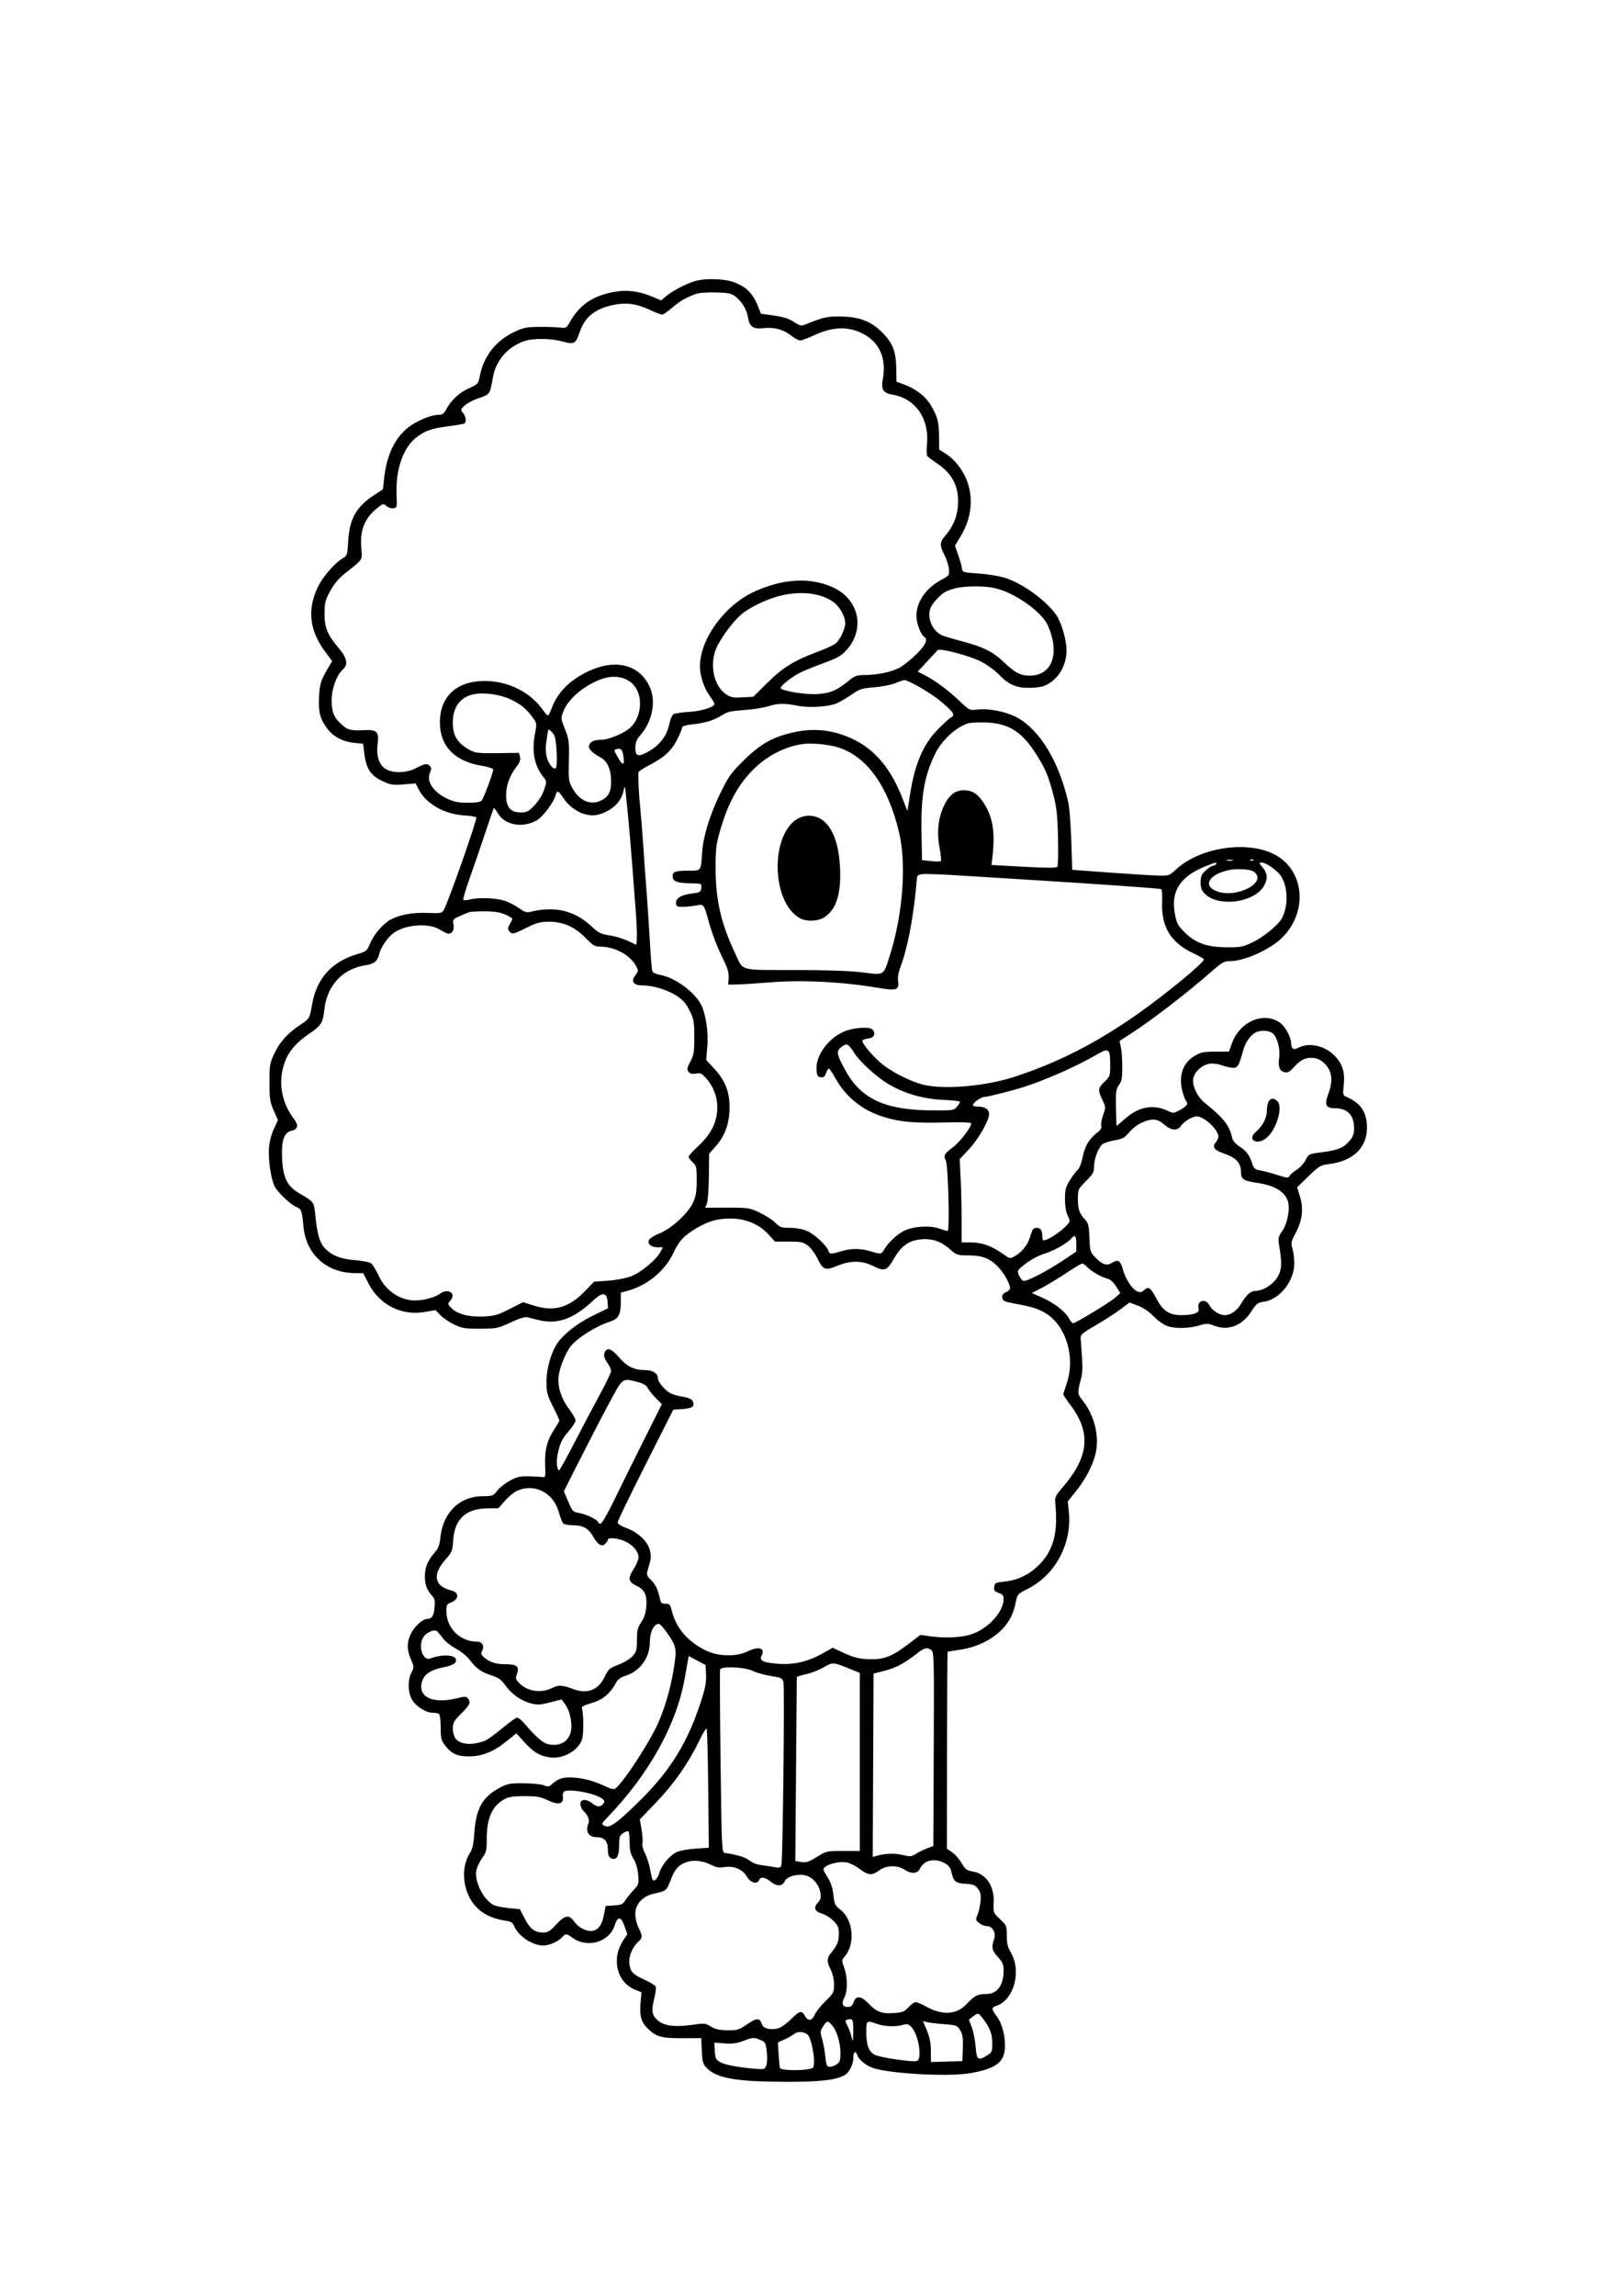 <?xml version="1.0" encoding="UTF-8" standalone="yes"?>
<svg xmlns="http://www.w3.org/2000/svg" width="1748" height="2500" viewBox="0 0 1753.679 2500" version="1.1" x="-10" y="-10">
  <g transform="translate(-10, -10) scale(1.008)">
    <path d="M762.964 310.799C753.097 313.933 739.05 321.328 732.509 326.833L726.955 331.505 718.681 327.956C703.693 321.528 690.412 319.7 676.6 322.169C653.029 326.382 638.676 336.049 628.125 354.818C624.331 361.571 623.993 361.748 616.505 360.897C612.265 360.415 602.059 360.1 593.826 360.198C580.909 360.349 577.297 361.118 567.46 365.813C547.828 375.182 534.699 391.838 530.512 412.686C528.616 422.13 528.479 422.288 518.306 426.854C507.943 431.505 499.203 439.706 493.688 449.956C491.275 454.438 489.594 455.51 484.928 455.543C477.013 455.599 461.095 462.416 452.22 469.548C437.924 481.035 429.212 499.657 426.564 524.376L425.293 536.254 416.307 542.085C396.416 554.993 388.961 568.075 387.568 592.518C386.701 607.719 386.608 607.984 380.878 611.526C372.489 616.71 360.007 631.209 354.86 641.745C342.789 666.456 345.454 689.574 363.064 712.906L370.24 722.416 367.013 727.798C357.87 743.048 356.515 747.249 355.918 762.195C355.259 778.649 357.167 785.463 365.484 796.365C371.698 804.515 382.195 809.893 394.184 811.07L403.819 812.018 404.933 821.654C406.939 839.022 411.931 846.628 425.359 852.775C433.84 856.657 436.445 857.041 447.831 856.077L460.711 854.989 464.135 861.701C471.88 876.883 491.733 888.267 512.821 889.622C519.883 890.074 526.035 891.053 526.494 891.794C527.759 893.842 496.014 984.138 491.1 992.467C489.24 995.62 487.518 995.913 473.884 995.391C457.833 994.776 444.632 997.053 434.359 1002.213C425.892 1006.465 415.594 1018.222 411.312 1028.525C407.998 1036.501 407.193 1037.185 397.971 1039.865C369.998 1047.998 353.453 1066.142 348.535 1094.078C345.757 1109.867 345.667 1110.025 335.655 1116.67C321.768 1125.888 313.646 1134.823 307.617 1147.512C302.544 1158.192 302.207 1160.152 302.216 1179.047C302.223 1196.962 302.731 1200.34 306.81 1209.546L311.395 1219.897 306.88 1229.693C304.045 1235.846 302.09 1243.677 301.624 1250.753C300.795 1263.348 303.933 1284.192 307.794 1291.752C311.17 1298.358 324.907 1311.375 331.298 1314.021C336.854 1316.323 337.407 1317.836 339.017 1335.123C341.848 1365.522 364.147 1385.673 395.06 1385.762L403.819 1385.787 409.655 1397.074C421.652 1420.277 445.427 1432.297 470.639 1427.906L482.249 1425.885 487.708 1431.507C490.711 1434.599 497.504 1439.159 502.803 1441.642C511.328 1445.634 514.58 1446.142 531.004 1446.042C548.728 1445.936 550.208 1445.629 563.742 1439.278C572.952 1434.956 579.338 1432.97 581.969 1433.605C584.196 1434.143 589.173 1435.408 593.027 1436.417C614.054 1441.913 631.801 1435.762 653.213 1415.552C663.236 1406.093 668.141 1406.437 668.888 1416.654L669.417 1423.882 653.001 1431.868C636.931 1439.685 622.013 1451.156 614.87 1461.186C607.931 1470.932 602.663 1489.052 602.663 1503.18C602.663 1515.063 603.351 1517.731 609.671 1530.308C613.525 1537.98 616.678 1544.825 616.678 1545.517C616.678 1546.209 614.403 1550.166 611.621 1554.31C603.471 1566.447 600.543 1577.432 601.205 1593.378C601.752 1606.57 601.58 1607.36 598.283 1606.833C596.356 1606.524 589.655 1606.167 583.392 1606.039C573.903 1605.846 570.47 1606.643 562.8 1610.825C557.737 1613.584 551.585 1618.474 549.133 1621.691C544.925 1627.209 544.056 1627.542 533.81 1627.558C508.35 1627.598 490.266 1645.265 487.512 1672.784C486.762 1680.293 485.303 1684.126 481.554 1688.443C473.814 1697.358 470.767 1704.66 470.767 1714.304C470.767 1723.577 472.847 1729.182 478.655 1735.568C481.451 1738.641 481.938 1741.076 481.242 1748.493C480.387 1757.602 478.28 1760.61 472.717 1760.66C468.068 1760.703 458.802 1769.529 455.291 1777.258C451.079 1786.526 451.177 1794.043 455.639 1804.418C459.156 1812.589 459.175 1813.089 456.218 1818.758C452.174 1826.508 452.169 1838.803 456.207 1847.029C459.937 1854.627 471.5 1862.285 479.306 1862.325C482.113 1862.341 485.196 1862.931 486.16 1863.639C487.123 1864.347 487.912 1870.9 487.912 1878.203C487.912 1890.046 488.441 1892.172 492.821 1897.913C499.504 1906.677 505.907 1909.601 518.418 1909.601C532.553 1909.601 545.144 1904.615 558.802 1893.609L569.975 1884.606 578.874 1894.357C588.539 1904.951 595.047 1908.902 605.618 1910.592C620.198 1912.924 637.108 1903.621 641.282 1890.972C643.117 1885.413 642.973 1863.516 641.06 1857.29C640.557 1855.646 643.854 1853.923 651.685 1851.731C663.549 1848.413 671.894 1841.468 678.143 1829.707C680.021 1826.174 683.138 1823.816 687.779 1822.418C704.001 1817.53 714.786 1802.798 714.786 1785.52C714.786 1774.737 719.156 1765.943 724.513 1765.943C725.867 1765.943 730.54 1771.256 734.897 1777.749C743.968 1791.272 744.264 1793.635 740 1818.63C736.79 1837.449 730.587 1858.343 723.648 1873.704C713.9 1895.28 687.034 1936.412 677.542 1944.289C675.799 1945.734 672.614 1944.981 664.783 1941.268C652.885 1935.627 639.385 1932.376 627.864 1932.376C619.478 1932.376 614.608 1934.22 608.621 1939.66C605.464 1942.528 604.224 1942.707 599.862 1940.922C597.066 1939.776 587.29 1938.784 578.136 1938.716C563.281 1938.604 560.51 1939.103 552.353 1943.367C533.124 1953.416 526.126 1965.96 524.283 1993.693C523.534 2004.975 522.327 2010.123 519.301 2014.928C513.69 2023.844 511.81 2036.205 514.241 2048.199C518.796 2070.671 533.83 2084.142 558.306 2087.68C564.14 2088.525 566.035 2089.714 567.614 2093.527C572.118 2104.403 587.386 2114.576 599.206 2114.576C605.576 2114.576 615.096 2110.47 619.175 2105.962C623.281 2101.424 624.376 2101.423 630.487 2105.941C646.773 2117.982 670.806 2111.088 676.652 2092.701C679.851 2082.638 683.509 2082.899 687.26 2093.46L690.37 2102.22 686.002 2108.837C672.712 2128.968 678.833 2154.473 698.882 2162.495L705.708 2165.226 704.763 2175.641C703.451 2190.112 705.161 2197.118 711.615 2203.721C721.055 2213.374 727.197 2215.18 750.088 2215.039L770.499 2214.912 771.118 2228.556C771.647 2240.186 772.383 2242.896 776.111 2246.924C786.677 2258.339 807.428 2262.094 861.072 2262.292C898.425 2262.428 915.352 2260.604 925.519 2255.347C931.091 2252.465 935.529 2243.672 935.529 2235.515C935.529 2229.553 938.22 2228.388 939.884 2233.63C941.458 2238.586 950.377 2245.541 957.92 2247.698C979.686 2253.916 1039.998 2256.904 1062.659 2252.889C1089 2248.22 1098.372 2241.71 1099.776 2227.106C1100.936 2215.023 1097.383 2200.128 1091.352 2191.804C1084.996 2183.029 1084.965 2181.922 1091.013 2179.809C1109.793 2173.252 1118.082 2142.335 1106.403 2122.405C1102.936 2116.491 1101.962 2112.435 1101.962 2103.919C1101.962 2093.371 1101.717 2092.777 1094.544 2085.955C1087.197 2078.965 1087.132 2078.796 1087.686 2068.052C1088.598 2050.298 1079.567 2036.819 1065.109 2034.35C1058.471 2033.217 1056.887 2032.03 1052.892 2025.196C1050.37 2020.878 1045.745 2015.617 1042.617 2013.506L1036.931 2009.669 1037.087 1903.229C1037.172 1844.688 1037.465 1796.57 1037.735 1796.298C1038.006 1796.028 1044.093 1794.979 1051.261 1793.966C1067.325 1791.696 1083.332 1784.42 1094.103 1774.492C1103.711 1765.636 1108.831 1756.428 1111.522 1743.167C1113.46 1733.621 1113.581 1733.479 1124.629 1727.956C1154.616 1712.956 1172.775 1678.9 1169.231 1644.304L1168.089 1633.152 1176.829 1622.349C1187.453 1609.22 1195.741 1593.134 1198.469 1580.349C1202.425 1561.811 1196.752 1539.515 1184.036 1523.616C1178.381 1516.545 1178.339 1515.853 1182.572 1499.65C1184.42 1492.568 1184.341 1485.771 1182.069 1457.002C1181.708 1452.435 1183.05 1451.225 1198.295 1442.386C1207.435 1437.087 1219.443 1429.347 1224.977 1425.186L1235.042 1417.621 1244.273 1421.123C1249.933 1423.271 1256.349 1427.591 1260.862 1432.295C1264.911 1436.514 1271.116 1441.174 1274.655 1442.652C1282.917 1446.105 1298.532 1446.086 1310.237 1442.61C1318.681 1440.103 1320.058 1440.121 1327.185 1442.843C1342.376 1448.644 1357.36 1442.726 1367.463 1426.931C1372.673 1418.788 1374.108 1417.691 1380.706 1416.804C1397.728 1414.522 1413.656 1394.599 1413.756 1375.466C1413.782 1370.279 1412.898 1363.005 1411.789 1359.301C1409.935 1353.118 1410.217 1351.727 1415.244 1342.3C1422.496 1328.691 1424.015 1315.769 1419.902 1302.687L1416.797 1292.821 1429.15 1280.83C1440.68 1269.639 1442.164 1268.758 1451.43 1267.6C1477.598 1264.331 1492.691 1249.807 1492.603 1227.985C1492.537 1211.685 1485.878 1201.512 1471.13 1195.182C1466.342 1193.125 1466.281 1192.91 1467.405 1181.934C1468.775 1168.567 1466.43 1160.217 1458.898 1151.638C1448.386 1139.667 1430.398 1135.147 1418.322 1141.444C1412.689 1144.38 1410.415 1142.875 1410.289 1136.125C1410.172 1129.785 1403.802 1118.33 1398.16 1114.313C1380.759 1101.922 1354.452 1113.18 1346.165 1136.563L1342.906 1145.76 1328.141 1145.76C1315.494 1145.76 1312.29 1146.398 1305.787 1150.208C1293.383 1157.477 1288.283 1171.055 1291.981 1186.962C1293.203 1192.216 1295.193 1197.708 1296.405 1199.168C1299.133 1202.456 1297.29 1204.942 1288.746 1209.502C1282.81 1212.672 1282.3 1212.68 1276.105 1209.741C1260.573 1202.37 1244.678 1205.47 1229.905 1218.751C1225.058 1223.108 1221.013 1226.403 1220.913 1226.074C1220.813 1225.743 1220.554 1216.801 1220.336 1206.202C1219.986 1189.082 1220.349 1186.377 1223.583 1181.967C1226.57 1177.896 1227.223 1174.429 1227.22 1162.696C1227.218 1154.827 1226.547 1145.175 1225.731 1141.247L1224.247 1134.108 1235.371 1126.955C1259.467 1111.465 1296.668 1082.829 1325.86 1057.304C1335.466 1048.903 1337.852 1047.651 1344.255 1047.633C1359.686 1047.593 1387.348 1035.149 1400.364 1022.391C1429.895 993.444 1424.515 946.656 1389.832 930.776C1359.495 916.887 1310.277 925.158 1285.405 948.323C1278.181 955.051 1277.78 955.186 1265.767 954.883C1259.022 954.713 1235.371 953.245 1213.21 951.621L1172.915 948.667 1171.876 917.134C1171.305 899.79 1169.869 881.263 1168.686 875.964C1158.782 831.591 1137.649 796.671 1112.626 783.334C1101.137 777.211 1082.323 773.492 1070.131 774.937C1061.533 775.955 1061.494 775.937 1050.448 765.489C1037.863 753.586 1024.005 743.325 1012.896 737.686L1005.293 733.826 1015.405 722.992C1020.967 717.034 1026.112 711.459 1026.84 710.603C1029.001 708.062 1060.722 716.298 1073.525 722.724C1080.193 726.072 1088.991 732.444 1093.768 737.386C1104.732 748.73 1113.726 752.199 1129.825 751.289C1139.928 750.718 1143.439 749.671 1149.627 745.382C1160.205 738.048 1166.796 724.632 1166.747 710.531C1166.708 699.537 1161.076 680.319 1155.603 672.502C1144.378 656.472 1119.138 638.227 1099.765 632.139C1093.747 630.249 1080.939 628.164 1071.303 627.507C1054.283 626.347 1053.77 626.19 1053.287 621.934C1053.013 619.525 1051.193 613.006 1049.24 607.447L1045.689 597.341 1051.987 586.969C1066.363 563.306 1066.479 535.683 1052.292 514.52C1047.861 507.91 1041.813 501.628 1036.797 498.423L1028.572 493.167 1028.476 478.975C1028.371 463.148 1026.636 456.745 1019.143 444.518C1013.446 435.221 1003.173 427.358 990.613 422.684L982.29 419.587 982.025 404.695C981.705 386.706 978.076 377.504 966.896 366.317C955.088 354.506 943.146 349.664 924.142 348.984C908.5 348.423 902.689 349.641 883.754 357.447C878.898 359.45 877.735 359.206 871.093 354.813C865.829 351.33 859.776 349.399 849.506 347.933L835.235 345.893 832.535 338.942C826.785 324.129 819.998 317.141 806.258 311.883C795.492 307.765 774.199 307.23 762.964 310.799M763.676 324.839C753.022 328.898 746.924 332.53 738.467 339.849C733.998 343.718 729.294 346.882 728.015 346.882C726.738 346.882 720.585 344.492 714.343 341.571C700.441 335.067 689.005 333.542 675.298 336.372C655.363 340.487 644.087 349.566 638.676 365.858C634.45 378.581 632.693 379.546 620.144 376.058C607.228 372.467 587.963 372.321 578.271 375.741C560.447 382.029 547.892 396.542 544.644 414.608C541.24 433.548 541.449 433.239 529.17 437.456C522.998 439.576 515.969 443.292 513.548 445.711C509.389 449.87 509.31 450.293 512.108 453.383C515.17 456.768 516.093 463.42 513.704 464.897C512.954 465.359 505.66 466.624 497.498 467.707C478.131 470.275 472.062 472.278 462.398 479.296C447.514 490.105 438.907 514.327 440.04 542.221C440.59 555.762 440.471 556.256 436.524 556.815C434.276 557.134 430.916 556.018 429.057 554.336C425.818 551.403 425.406 551.494 419.128 556.547C405.298 567.677 400.184 580.454 401.787 599.87C402.908 613.465 404.184 611.5 383.819 627.581C377.481 632.588 372.299 638.786 368.203 646.263C362.77 656.176 362.059 658.97 361.948 670.79C361.804 686.19 364.993 693.882 377.758 708.933C386.381 719.101 387.694 726.204 381.918 731.431C375.025 737.67 369.657 752.23 369.657 764.695C369.657 778.033 372.074 783.76 381.016 791.612C387.56 797.356 390.277 797.95 406.734 797.228C418.833 796.699 421.195 799.529 419.474 812.498C417.85 824.737 421.142 835.067 427.998 839.247C436.279 844.296 450.965 843.879 461.465 838.297C470.893 833.283 473.532 832.938 476.361 836.349C477.885 838.185 477.884 839.872 476.354 843.227C472.066 852.64 479.725 864.32 494.891 871.494C502.383 875.039 507.037 875.964 517.372 875.964C526.211 875.964 531.041 875.198 532.379 873.586C534.585 870.927 544.849 843.315 544.849 840.037C544.849 838.793 539.786 837.099 532.451 835.886C503.006 831.025 487.036 814.509 487.036 788.921C487.036 760.923 505.126 744.042 535.214 743.965C560.971 743.9 585.303 756 598.951 775.666C601.123 778.798 603.481 781.359 604.189 781.359C604.895 781.359 606.84 777.616 608.506 773.038C613.031 760.617 622.059 749.45 634.052 741.44C669.129 718.017 702.355 722.057 715.005 751.284C721.535 766.372 717.398 787.6 705.137 801.924C700.293 807.582 699.019 810.575 699.019 816.293C699.019 825.904 702.039 826.752 713.453 820.34C725.431 813.612 733.241 803.371 735.802 791.027C736.988 785.317 739.017 780.722 740.753 779.818C742.37 778.977 750 777.912 757.708 777.451C770.972 776.657 784.863 772.211 784.863 768.756C784.863 767.963 782.491 764.038 779.59 760.035C773.462 751.575 769.087 738.211 769.117 728.045C769.205 698.201 796.13 661.501 828.662 646.887C859.643 632.97 888.635 631.409 913.019 642.344C941.358 655.054 948.726 687.036 928.588 709.914C922.574 716.748 919.029 718.809 903.59 724.448C893.695 728.062 881.883 732.884 877.342 735.163C869 739.35 856.692 749.084 856.692 751.496C856.692 754.639 883.432 759.054 896.882 758.132C911.132 757.155 917.705 754.236 931.987 742.547C936.878 738.544 939.814 737.56 946.878 737.547C961.684 737.526 977.694 734.133 986.162 729.224C990.592 726.654 998.751 720.053 1004.292 714.553C1013.823 705.095 1016.654 698.888 1012.589 696.375C1008.602 693.912 1003.856 681.289 1003.893 673.248C1003.963 657.786 1014.501 642.941 1031.885 633.812C1039.378 629.877 1039.741 629.336 1039.22 622.899C1038.919 619.175 1036.75 612.335 1034.403 607.701C1028.902 596.847 1029.026 593.535 1035.193 586.51C1043.131 577.47 1047.535 567.509 1048.754 555.837C1050.9 535.305 1043.809 519.977 1026.899 508.595C1021.451 504.928 1016.405 501.139 1015.687 500.175C1014.968 499.212 1014.856 492.905 1015.436 486.16C1017.754 459.201 1002.446 437.726 978.003 433.656C967.693 431.939 965.35 428.115 967.486 416.482C971.712 393.467 963.271 375.589 943.961 366.647C928.062 359.285 912.239 360.212 891.98 369.693C885.844 372.563 879.446 374.912 877.759 374.912C876.074 374.912 871.72 372.549 868.085 369.66C859.639 362.948 849.478 360.238 837.873 361.6C826.796 362.898 822.789 359.942 821.072 349.199C819.779 341.119 814.142 332.136 807.076 326.896C803.027 323.893 799.226 323.159 786.053 322.835C775.759 322.581 767.707 323.302 763.676 324.839M1048.224 643.034C1044.203 643.83 1038.604 645.674 1035.783 647.134C1029.199 650.538 1019.993 661.014 1018.556 666.736C1015.964 677.069 1021.316 688.998 1030.851 694.136C1032.691 695.126 1042.684 698.164 1053.055 700.886C1076.389 707.008 1086.796 712.183 1098.772 723.623C1110.724 735.039 1116.705 738.171 1126.626 738.206C1151.205 738.295 1159.951 714.136 1146.368 683.663C1139.657 668.602 1109.7 647.715 1088.299 643.174C1077.794 640.946 1059.117 640.881 1048.224 643.034M858.458 651.049C845.499 653.882 828.963 661.195 817.167 669.31C807.023 676.289 789.641 699.534 785.704 711.386C779.82 729.103 784.939 749.849 797.279 758.299C802.416 761.813 804.93 762.3 815.107 761.743L826.953 761.095 842.262 745.964C859.18 729.238 871.132 721.862 896.75 712.339C905.739 708.996 914.706 704.83 916.675 703.078C921.205 699.052 926.692 687.232 926.692 681.5C926.692 673.56 920.382 662.687 912.898 657.737C899.35 648.77 879.851 646.375 858.458 651.049M660.477 742.581C642.228 749.763 625.953 763.919 620.983 776.931C618.125 784.413 618.16 784.792 622.754 796.27C627.102 807.141 627.4 809.562 626.929 830.145C626.452 850.941 626.687 852.796 630.746 860.128C638.437 874.021 650.832 879.229 662.209 873.346C670.14 869.245 672.74 864.128 672.74 852.626C672.74 840.147 668.732 830.904 661.661 827.078C651.778 821.729 647.679 817.335 648.923 813.418C650.137 809.592 654.625 807.703 662.6 807.663C669.979 807.624 686.416 800.822 692.917 795.114C700.82 788.174 704.926 776.985 703.94 765.077C702.192 743.996 682.619 733.865 660.477 742.581M980.676 746.456C976.118 748.26 965.869 750.238 957.901 750.851C944.797 751.857 942.458 752.621 933.418 758.835C927.922 762.614 920.631 766.871 917.216 768.299C908.285 772.03 887.428 773.278 875.088 770.82C860.594 767.933 853.886 768.078 842.677 771.522C837.377 773.15 825.552 774.97 816.398 775.569C803.169 776.433 798.497 777.484 793.623 780.692C785.009 786.361 775.382 789.432 761.65 790.892C753.97 791.71 749.825 792.924 749.825 794.359C749.825 795.573 747.4 801.419 744.436 807.349C738.327 819.574 729.841 827.32 713.472 835.606C707.451 838.655 702.456 842.085 702.374 843.227C701.941 849.229 702.824 866.482 704.317 881.219C705.244 890.373 706.785 909.688 707.744 924.142C708.702 938.595 710.296 960.669 711.288 973.196C712.279 985.722 713.842 1009.441 714.76 1025.906C715.678 1042.37 716.897 1057.06 717.468 1058.548C718.04 1060.037 721.414 1061.731 724.968 1062.313C742.327 1065.152 765.212 1082.249 771.347 1096.964C775.999 1108.115 778.344 1126.069 777.067 1140.722L775.843 1154.753 783.979 1163.453C796.337 1176.664 801.331 1189.045 801.223 1206.202C801.112 1223.569 796.463 1236.643 786.288 1248.204L779.07 1256.403 778.791 1281.233C778.637 1294.888 777.665 1308.045 776.631 1310.47L774.751 1314.876 798.641 1314.849C821.722 1314.823 822.915 1315.004 833.93 1320.224C840.198 1323.196 847.824 1328.122 850.876 1331.174C855.871 1336.167 857.468 1336.72 866.924 1336.72C873.427 1336.72 880.447 1338.015 885.361 1340.123C893.341 1343.542 906.689 1355.978 908.509 1361.685C909.695 1365.405 911.202 1365.45 922.23 1362.104C933.143 1358.795 943.171 1358.795 954.084 1362.104C965.529 1365.576 965.85 1365.526 969.257 1359.758C973.541 1352.507 982.708 1343.933 990.433 1339.954C999.855 1335.102 1018.36 1333.851 1028.381 1337.39C1032.717 1338.921 1036.925 1340.184 1037.731 1340.198C1040.21 1340.242 1038.343 1268.11 1035.748 1263.555C1032.917 1258.584 1034.327 1256.035 1043.633 1249.294C1050.636 1244.222 1063.42 1227.651 1063.42 1223.644C1063.42 1222.353 1053.775 1222.006 1032.467 1222.535C1000.999 1223.315 985.566 1221.841 967.94 1216.374C945.434 1209.394 927.668 1195.154 916.275 1174.967C913.19 1169.502 910.032 1164.639 909.254 1164.157C908.476 1163.677 906.995 1165.706 905.964 1168.665C904.501 1172.861 903.208 1173.923 900.1 1173.481C896.748 1173.006 896.023 1171.692 895.562 1165.275C894.473 1150.098 908.292 1131.102 925.722 1123.821C935.918 1119.56 953.478 1118.404 956.303 1121.808C960 1126.265 958.05 1130.797 952.157 1131.442C949.275 1131.757 946.268 1132.642 945.475 1133.409C943.441 1135.377 957.715 1152.365 968.041 1160.272C979.683 1169.182 998.956 1178.618 1011.762 1181.675C1034.033 1186.99 1078.309 1183.239 1108.844 1173.448C1155.82 1158.385 1197.775 1137.144 1242.761 1105.655C1274.194 1083.651 1315.697 1049.536 1315.697 1045.701C1315.697 1045.028 1310.58 1042.085 1304.326 1039.157C1279.753 1027.658 1269.273 1010.406 1270.403 983.313C1270.727 975.536 1270.242 969.799 1269.24 969.571C1264.853 968.572 1205.776 964.42 1122.109 959.231C1099.947 957.856 1067.23 955.82 1049.404 954.706C1031.578 953.591 1014.234 952.961 1010.862 953.302C1005.47 953.849 1004.679 954.559 1004.313 959.18C1001.402 995.953 994.711 1032.251 987.129 1052.411C984.446 1059.543 983.358 1065.317 983.979 1069.136C985.55 1078.814 982.407 1079.96 963.211 1076.71C923.779 1070.033 880.415 1067.796 845.305 1070.627C829.888 1071.869 813.332 1072.924 808.514 1072.971L799.755 1073.055 800.21 1065.739C800.545 1060.342 799.124 1055.293 794.785 1046.468C787.673 1032.009 782.558 1018.786 778.635 1004.73C773.241 985.403 773.486 985.717 765.095 987.3C761.032 988.068 754.555 988.756 750.701 988.83C744.912 988.94 743.604 988.336 743.178 985.363C742.381 979.795 748.288 975.888 759.63 974.48C769.238 973.287 770.011 972.854 770.526 968.378C771.072 963.63 770.932 963.556 760.89 963.353C745.007 963.029 740.282 961.561 739.599 956.74C738.772 950.907 741.822 949.602 756.361 949.571C770.865 949.541 769.975 950.724 771.508 929.397C772.758 911.994 779.926 888.81 791.246 865.562C799.895 847.798 802.721 843.819 816.146 830.492C833.39 813.374 846.163 805.788 866.496 800.587C890.853 794.359 912.777 796.409 935.103 807.004C959.133 818.407 976.687 839.557 989.182 872.157L994.101 884.993 997.036 866.615C1002.363 833.231 1011.274 812.595 1027.505 796.046C1033.287 790.151 1039.594 784.478 1041.521 783.437C1046.263 780.878 1044.199 777.745 1029.753 765.592C1019.56 757.018 994.347 742.525 990.443 742.996C989.629 743.096 985.233 744.651 980.676 746.456M523.539 758.407C509.057 761.403 501.051 772.39 501.051 789.261C501.051 803.623 506.286 811.771 520.322 819.259C525.531 822.037 529.953 822.481 549.662 822.204L572.87 821.88 573.945 826.165C574.718 829.24 573.707 832.171 570.366 836.552C562.635 846.689 558.945 856.72 558.903 867.721C558.854 880.869 563.621 886.475 574.853 886.475C581.296 886.475 583.183 885.491 589.623 878.77C594.131 874.066 598.189 867.509 600.039 861.939C603.01 852.992 602.998 852.726 599.373 848.185C589.366 835.639 586.414 820.182 590.275 800.548C592.325 790.138 592.256 789.707 587.605 783.425C580.34 773.612 574.753 769.094 563.245 763.726C551.866 758.42 534.636 756.111 523.539 758.407M1059.814 789.928C1046.934 794.124 1031.838 807.866 1024.806 821.797C1012.616 845.946 1008.67 868.157 1009.425 908.374L1009.986 938.157 1019.622 939.21C1024.921 939.79 1029.776 939.79 1030.41 939.21C1031.044 938.632 1030.37 931.85 1028.912 924.142C1025.722 907.27 1027.689 891.183 1034.613 877.518C1040.308 866.279 1047.717 861.494 1057.835 862.525C1066.417 863.399 1072.062 867.84 1078.499 878.781C1087.493 894.07 1089.488 910.382 1085.872 939.033L1085.319 943.413 1120.357 945.333C1145.769 946.726 1155.776 946.726 1156.778 945.333C1157.54 944.276 1157.849 930.011 1157.467 913.63C1156.892 888.931 1156.023 881.006 1152.377 867.204C1146.913 846.519 1144.082 839.76 1134.399 824.282C1118.583 799.003 1104.229 789.823 1079.187 788.973C1070.997 788.697 1062.279 789.126 1059.814 789.928M604.404 797.419C604.399 797.74 603.632 802.663 602.698 808.358C601.545 815.401 601.607 821.112 602.889 826.209C604.818 833.868 610.406 840.787 612.747 838.416C614.949 836.186 613.704 808.336 611.169 803.136C609.238 799.173 604.445 795.121 604.404 797.419M881.219 812.279C862.81 814.592 843.614 824.059 828.903 838.085C810.757 855.385 799.022 876.887 790.07 909.25C786.603 921.785 785.972 928.022 786.09 948.669C786.277 981.764 792.03 1006.638 806.761 1038.017C816.673 1059.135 809.825 1057.109 871.822 1057.248C907.801 1057.328 932.551 1058.213 945.792 1059.89C969.243 1062.863 967.998 1063.607 974.753 1042.556C988.98 998.21 993.297 943.826 985.335 909.25C973.551 858.082 949.888 825.151 918.131 815.72C907.861 812.67 890.783 811.079 881.219 812.279M679.31 817.705C675.44 818.591 675.448 818.691 680.186 826.987C685.266 835.885 687.467 835.78 686.249 826.698C685.156 818.546 683.726 816.694 679.31 817.705M686.179 863.201C683.655 875.053 674.142 884.234 659.886 888.577C646.901 892.533 630.21 884.851 620.757 870.566C615.515 862.645 613.952 862.113 612.533 867.768C610.604 875.457 598.698 891.345 592.08 895.065C576.591 903.77 557.507 900.291 549.886 887.374C547.842 883.907 545.893 881.344 545.561 881.677C545.226 882.011 541.051 894.066 536.284 908.469C531.517 922.87 523.996 944.767 519.571 957.127C515.145 969.488 511.938 980.27 512.444 981.086C512.948 981.904 515.907 981.843 519.021 980.95C527.502 978.518 546.689 978.994 556.26 981.875C560.915 983.274 568.181 986.906 572.411 989.942C578.362 994.217 581.162 995.2 584.811 994.294C611.621 987.649 633.022 992.668 651.477 1009.932C658.97 1016.939 661.577 1018.241 671.232 1019.797C680.412 1021.275 688.444 1024.108 699.457 1029.751C701.261 1030.676 701.104 1012.889 699.091 988.388C698.166 977.141 696.557 956.114 695.515 941.661C693.415 912.542 688.409 859.601 687.682 858.821C687.426 858.548 686.75 860.519 686.179 863.201M874.853 893.341C844.667 911.747 846.848 985.074 878.066 1001.382C884.842 1004.923 896.841 1004.464 903.486 1000.412C916.833 992.274 922.479 974.877 921.076 946.223C919.326 910.482 906.894 889.967 887.001 889.986C883.339 889.989 877.873 891.498 874.853 893.341M1340.662 938.488C1342.348 938.93 1345.109 938.93 1346.794 938.488C1348.479 938.048 1347.101 937.687 1343.728 937.687C1340.356 937.687 1338.977 938.048 1340.662 938.488M1366.176 938.478C1367.439 938.984 1368.951 938.921 1369.532 938.339C1370.114 937.758 1369.08 937.344 1367.234 937.419C1365.193 937.504 1364.778 937.919 1366.176 938.478M1316.862 945.072C1289.58 956.289 1279.641 972.009 1284.282 996.603C1286.167 1006.589 1287.486 1009.096 1294.604 1016.214C1306.333 1027.943 1318.94 1032.482 1340.224 1032.638C1355.433 1032.751 1357.884 1032.279 1368.646 1027.181C1380.158 1021.729 1396.379 1008.439 1400.238 1001.3C1407.46 987.945 1407.009 967.008 1399.252 955.392C1395.011 949.042 1383.146 940.785 1378.26 940.785C1375.282 940.785 1375.405 941.324 1379.487 946.176C1384.916 952.626 1385.235 958.921 1380.527 966.642C1369.704 984.394 1331.351 989.247 1316.808 974.704C1313.203 971.098 1312.193 968.381 1312.193 962.272C1312.193 955.785 1313.12 953.588 1317.635 949.371C1320.627 946.577 1324.128 944.289 1325.415 944.289C1326.701 944.289 1328.241 943.5 1328.837 942.537C1330.441 939.939 1328.178 940.419 1316.862 945.072M1342.852 948.951C1321.465 953.534 1314.166 965.426 1328.949 971.603C1350.408 980.569 1386.1 962.066 1369.616 950.52C1365.909 947.922 1351.571 947.081 1342.852 948.951M518.57 994.583C517.125 995.114 512.505 997.081 508.304 998.956C501.181 1002.136 500.738 1002.728 501.741 1007.74C502.878 1013.432 500.55 1017.87 496.423 1017.87C495.075 1017.87 490.851 1015.899 487.036 1013.49C475.067 1005.934 449.061 1007.901 436.601 1017.306C430.026 1022.269 422.91 1032.766 421.174 1040.061C419.361 1047.68 415.75 1050.678 406.78 1052.015C381.428 1055.792 364.497 1073.954 361.694 1100.38C360.247 1114.012 358.12 1117.645 347.346 1124.888C328.231 1137.74 319.849 1148.872 316.216 1166.239C312.451 1184.236 316.98 1203.224 328.704 1218.595C334.117 1225.692 333.141 1229.907 325.692 1231.615C318.071 1233.364 315.009 1242.495 315.862 1260.934C316.859 1282.533 321.263 1291.522 334.704 1299.387C350.946 1308.889 350.399 1308.096 352.092 1324.704C354.091 1344.319 356.945 1353.521 362.864 1359.441C370.366 1366.943 379.804 1370.52 395.405 1371.773C403.341 1372.411 411.058 1374 412.656 1375.326C414.247 1376.647 417.933 1382.775 420.848 1388.947C428.33 1404.783 443.411 1415.102 459.543 1415.424C468.656 1415.606 481.703 1412.155 487.235 1408.097C496.181 1401.538 505.38 1407.87 498.288 1415.706C495.35 1418.952 495.392 1419.282 499.262 1423.402C505.548 1430.093 518.346 1433.537 534.241 1432.815C546.223 1432.27 549.746 1431.267 562.591 1424.73L577.26 1417.269 588.365 1420.792C610.832 1427.922 626.764 1423.523 644.383 1405.326L654.345 1395.037 669.311 1394.021C677.927 1393.436 688.52 1391.417 694.271 1389.266C705.051 1385.233 721.883 1371.296 726.305 1362.744L728.891 1357.744 722.929 1357.744C715.783 1357.744 711.477 1353.597 714.177 1349.317C715.175 1347.735 720.254 1344.732 725.463 1342.644C738.159 1337.556 756.114 1321.086 761.444 1309.641C764.783 1302.468 765.561 1297.875 765.575 1285.24C765.59 1270.874 765.254 1269.361 761.212 1265.613C758.803 1263.381 756.833 1260.696 756.833 1259.644C756.833 1258.593 760.867 1254.022 765.799 1249.487C777.754 1238.492 783.896 1229.163 786.55 1217.966C790.256 1202.335 786.472 1186.743 776.107 1174.939C771.153 1169.296 769.693 1168.593 764.827 1169.506C760.792 1170.263 758.56 1169.741 756.81 1167.631C754.707 1165.1 754.958 1163.619 758.674 1156.601C762.442 1149.481 762.964 1146.249 762.964 1130.047C762.964 1113.308 762.502 1110.655 757.968 1101.424C754.145 1093.639 750.855 1089.851 743.952 1085.289C734.059 1078.751 718.206 1073.931 706.596 1073.931C696.857 1073.931 693.875 1069.48 699.135 1062.794C702.369 1058.683 702.454 1057.864 700.123 1053.409C693.635 1041.021 676.829 1031.885 660.531 1031.885C655.23 1031.885 652.814 1030.441 645.519 1022.919C633.669 1010.696 620.965 1004.93 605.881 1004.926C595.95 1004.923 592.251 1005.89 581.109 1011.396C566.256 1018.737 565.408 1018.905 562.274 1015.126C560.382 1012.849 560.534 1011.473 563.173 1007.008C566.253 1001.794 566.249 1001.573 563.045 999.678C555.336 995.117 548.418 993.609 535.214 993.614C527.505 993.618 520.016 994.054 518.57 994.583M1373.511 1124.219C1367.276 1126.487 1360.999 1134.709 1358.439 1143.959C1353.658 1161.24 1352.496 1163.281 1347.458 1163.253C1344.925 1163.239 1339.329 1162.002 1335.025 1160.503C1330.396 1158.891 1324.867 1158.215 1321.498 1158.845C1313.411 1160.364 1305.52 1167.595 1304.185 1174.714C1302.73 1182.479 1308.492 1194.669 1316.761 1201.321C1337.172 1217.738 1343.665 1226.027 1346.316 1239.047C1346.936 1242.088 1349.835 1245.541 1354.185 1248.42C1361.959 1253.565 1365.039 1257.665 1368.066 1266.901C1369.853 1272.353 1371.112 1273.453 1376.654 1274.404C1380.224 1275.018 1388.541 1277.237 1395.131 1279.336C1406.079 1282.824 1407.256 1282.906 1408.721 1280.291C1409.602 1278.716 1413.103 1275.71 1416.498 1273.611C1419.895 1271.512 1424.185 1266.831 1426.034 1263.208C1429.369 1256.671 1429.504 1256.608 1444.327 1254.693C1461.242 1252.511 1467.458 1249.863 1474.038 1242.044C1477.458 1237.98 1478.626 1234.639 1478.626 1228.924C1478.626 1214.601 1471.466 1207.078 1457.833 1207.078C1447.91 1207.078 1446.186 1203.339 1450.669 1191.543C1455.018 1180.098 1455.019 1170.941 1450.673 1163.812C1446.163 1156.417 1439.769 1152.418 1432.453 1152.418C1424.928 1152.418 1420.429 1154.83 1413.159 1162.763C1408.467 1167.884 1406.55 1168.852 1402.92 1167.943C1397.665 1166.624 1396.055 1161.95 1397.421 1151.985C1398.621 1143.225 1395.519 1130.978 1390.937 1126.396C1387.64 1123.099 1379.413 1122.071 1373.511 1124.219M922.37 1140.834C916.666 1145.319 917.255 1148.614 926.882 1166.088C944.008 1197.174 970.033 1209.133 1021.158 1209.411C1043.612 1209.532 1044.732 1209.368 1047.875 1205.485C1049.679 1203.257 1051.156 1200.834 1051.156 1200.102C1051.156 1199.368 1042.682 1198.4 1032.323 1197.95C1010.922 1197.022 990.307 1190.979 972.992 1180.562C960.109 1172.81 942.33 1156.454 936.121 1146.638C930.009 1136.978 928.227 1136.226 922.37 1140.834M1200.07 1148.626C1178.215 1161.312 1144.82 1176.186 1121.233 1183.742C1108.031 1187.971 1081.095 1194.814 1077.649 1194.814C1074.059 1194.814 1065.172 1201.144 1065.172 1203.702C1065.172 1204.595 1067.589 1205.326 1070.543 1205.326C1078.35 1205.326 1082.691 1208.231 1082.691 1213.453C1082.691 1220.592 1071.183 1240.592 1060.569 1251.899L1050.839 1262.263 1051.873 1283.124C1052.442 1294.597 1052.908 1314.897 1052.908 1328.236L1052.908 1352.488 1060.892 1352.488C1075.96 1352.488 1085.776 1356.123 1101.398 1367.489C1104.504 1369.749 1105.969 1369.877 1109.282 1368.174C1117.777 1363.807 1124.665 1355.385 1127.381 1346.046C1129.669 1338.173 1130.736 1336.72 1134.234 1336.72C1138.665 1336.72 1140.505 1339.623 1140.505 1346.617C1140.505 1350.331 1141.084 1350.79 1144.446 1349.737C1149.683 1348.099 1161.361 1339.965 1166.664 1334.266C1170.834 1329.781 1170.862 1329.557 1167.978 1323.507C1166.116 1319.604 1165.032 1312.964 1165.032 1305.47C1165.032 1295.247 1165.78 1292.411 1170.448 1284.944C1173.429 1280.179 1177.262 1275.096 1178.966 1273.651C1180.671 1272.206 1182.956 1266.4 1184.042 1260.748C1186.382 1248.581 1191.165 1240.238 1199.403 1233.956C1203.655 1230.711 1205.114 1228.439 1204.396 1226.177C1203.838 1224.42 1204.744 1219.147 1206.409 1214.457C1209.366 1206.13 1209.348 1205.752 1205.629 1198.069C1200.503 1187.479 1200.788 1185.042 1207.954 1178.285C1213.749 1172.819 1214.085 1171.871 1214.085 1161.027C1214.085 1142.314 1212.842 1141.214 1200.07 1148.626M1385.836 1199.954C1384.839 1201.819 1384.019 1206.352 1384.015 1210.028C1384.008 1217.437 1378.979 1227.071 1372.251 1232.561C1362.153 1240.802 1372.584 1247.663 1383.064 1239.671C1394.071 1231.274 1401.899 1205.934 1395.47 1199.504C1391.589 1195.624 1388.066 1195.788 1385.836 1199.954M1298.821 1219.198C1295.801 1221.039 1292.111 1224.287 1290.618 1226.417C1286.785 1231.89 1280.135 1231.295 1272.758 1224.816C1268.499 1221.077 1264.735 1219.354 1260.888 1219.38C1252.831 1219.434 1242.073 1224.816 1235.848 1231.908C1228.968 1239.742 1228.378 1240.07 1217.461 1242.141C1212.423 1243.096 1207.113 1244.862 1205.66 1246.063C1201.265 1249.699 1196.645 1261.804 1196.605 1269.793C1196.57 1276.47 1195.575 1278.313 1187.807 1286.081C1179.236 1294.651 1179.047 1295.068 1179.047 1305.384C1179.047 1316.603 1180.576 1320.953 1186.983 1327.961C1190.382 1331.678 1191.077 1334.644 1191.587 1347.574C1192.165 1362.255 1192.407 1363.034 1198.292 1369.105C1205.703 1376.748 1210.617 1378.22 1216.302 1374.495C1222.325 1370.548 1225.319 1372.376 1227.756 1381.489C1230.51 1391.783 1237.638 1402.926 1243.05 1405.391C1246.568 1406.994 1247.984 1406.789 1250.767 1404.268C1255.641 1399.858 1257.803 1401.289 1263.998 1413.033C1271.254 1426.79 1278.027 1431.324 1291.316 1431.324C1304.361 1431.324 1311.123 1428.865 1309.991 1424.534C1307.624 1415.487 1317.461 1412.367 1321.813 1420.783C1324.716 1426.396 1332.505 1431.324 1338.472 1431.324C1344.807 1431.324 1351.445 1426.685 1355.992 1419.082C1362.025 1408.993 1366.396 1405.046 1371.536 1405.046C1379.835 1405.046 1390.809 1398.16 1395.636 1389.928C1400.347 1381.889 1400.604 1375.091 1397.006 1353.744C1396.095 1348.336 1396.729 1345.904 1400.463 1340.519C1406.421 1331.92 1409.485 1315.957 1406.761 1307.703C1403.259 1297.09 1391.918 1290.522 1372.304 1287.745C1359.057 1285.869 1355.992 1283.823 1355.992 1276.854C1355.992 1266.074 1350.827 1260.585 1335.946 1255.555C1326.995 1252.532 1324.46 1248.704 1328.472 1244.271C1330.117 1242.453 1331.465 1239.523 1331.465 1237.765C1331.465 1230.34 1315.827 1215.85 1307.814 1215.85C1305.886 1215.85 1301.84 1217.356 1298.821 1219.198M786.79 1328.106C777.258 1329.977 763.621 1336.987 753.695 1345.117C748.516 1349.361 744.378 1355.142 740.389 1363.707C731.295 1383.239 712.085 1399.168 690.667 1404.935L683.252 1406.932 683.252 1417.863C683.252 1430.872 680.613 1435.461 671.421 1438.437C655.86 1443.476 636.214 1455.843 628.798 1465.272C623.6 1471.88 617.323 1487.176 615.932 1496.622C614.254 1508.015 618.39 1521.44 627.186 1533.146C631.042 1538.278 634.198 1543.83 634.198 1545.484C634.198 1547.137 630.978 1552.211 627.041 1556.761C619.361 1565.632 617.588 1569.241 614.809 1581.642C613.083 1589.338 613.982 1599.537 616.379 1599.483C617.025 1599.469 624.559 1585.869 633.118 1569.262C641.678 1552.656 654.094 1529.161 660.711 1517.052C667.327 1504.942 672.74 1493.632 672.74 1491.918C672.74 1490.205 671.275 1486.71 669.487 1484.152C664.986 1477.722 664.194 1474.751 666.03 1471.181C668.697 1465.999 673.283 1467.73 681.183 1476.903C689.884 1487.008 697.737 1490.89 709.473 1490.89C718.106 1490.89 723.546 1494.446 723.546 1500.091C723.546 1503.847 731.628 1513.239 737.332 1516.112C739.867 1517.39 745.45 1518.972 749.737 1519.63C758.718 1521.007 762.088 1523.255 762.088 1527.861C762.088 1531.354 758.777 1532.574 747.197 1533.344L740.189 1533.812 710.107 1593.378C693.56 1626.139 679.961 1654.217 679.886 1655.774C679.793 1657.677 683.061 1659.813 689.849 1662.29C702.248 1666.81 712.661 1676.862 714.865 1686.44C716.44 1693.28 716.272 1694.877 712.73 1706.705C710.915 1712.763 711.128 1713.5 716.158 1718.53C721.148 1723.52 723.541 1728.698 725.958 1739.737C726.722 1743.229 727.984 1744.175 731.794 1744.117C736.121 1744.052 736.873 1744.916 738.632 1751.987C743.262 1770.599 755.655 1785.011 775.387 1794.725C788.802 1801.33 808.106 1801.859 820.298 1795.958C833.055 1789.783 840.434 1792.076 835.781 1800.771C833.068 1805.843 838.178 1808.132 854.725 1809.262C871.291 1810.394 886.289 1806.85 901.915 1798.111L913.094 1791.859 925.625 1797.684C935.191 1802.129 941.132 1803.667 950.725 1804.18C967.567 1805.084 976.883 1801.74 994.219 1788.569L1008.234 1777.922 1018.746 1779.378C1036.296 1781.81 1054.488 1780.718 1065.429 1776.577C1082.934 1769.953 1098.458 1752.3 1098.458 1739.019C1098.458 1735.249 1097.316 1733.828 1093.106 1732.36C1088.719 1730.83 1087.85 1729.662 1088.288 1725.881C1088.786 1721.587 1089.599 1721.183 1100.033 1720.032C1114.828 1718.4 1127.528 1711.95 1138.234 1700.631C1152.88 1685.144 1157.605 1666.172 1154.515 1635.263C1153.861 1628.726 1154.581 1627.183 1162.7 1617.744C1190.964 1584.883 1193.514 1558.796 1171.352 1529.311C1166.911 1523.406 1163.28 1517.987 1163.28 1517.269C1163.28 1516.552 1164.856 1511.382 1166.783 1505.781C1176.479 1477.6 1166.659 1443.56 1144.841 1429.723C1136.58 1424.485 1129.601 1422.281 1109.846 1418.674C1099.294 1416.747 1097.505 1415.885 1097.025 1412.509C1096.624 1409.693 1097.738 1408.005 1100.967 1406.533C1103.441 1405.406 1105.466 1403.523 1105.466 1402.351C1105.466 1397.67 1099.781 1387.06 1093.6 1380.205C1084.536 1370.152 1075.867 1366.589 1060.359 1366.542C1048.337 1366.505 1047.302 1366.177 1040.885 1360.38C1032.332 1352.652 1023.614 1348.984 1013.807 1348.984C997.539 1348.984 988.283 1354.758 979.25 1370.543C971.911 1383.365 969.157 1384.278 956.755 1377.994C944.895 1371.983 932.094 1371.962 917.915 1377.931C905.068 1383.337 902.684 1382.411 896.4 1369.564C893.888 1364.429 889.247 1358.29 886.088 1355.92C881.034 1352.13 878.548 1351.612 865.406 1351.612L850.47 1351.612 843.626 1344.04C830.328 1329.322 809.846 1323.579 786.79 1328.106M1172.081 1348.057C1167.731 1353.299 1153.474 1361.43 1142.912 1364.692C1136.598 1366.642 1128.012 1371.162 1122.46 1375.457C1112.987 1382.787 1112.913 1382.915 1115.154 1388.26C1116.4 1391.228 1118.602 1393.9 1120.049 1394.196C1123.702 1394.94 1145.054 1383.93 1162.61 1372.246L1177.295 1362.474 1177.295 1353.977C1177.295 1345.237 1175.816 1343.556 1172.081 1348.057M1165.907 1386.039C1157.235 1391.803 1145.41 1398.952 1139.629 1401.925L1129.117 1407.33 1140.415 1412.395C1153.618 1418.311 1165.738 1427.724 1169.483 1434.968C1170.939 1437.782 1172.887 1440.084 1173.814 1440.084C1176.561 1440.084 1213.893 1417.432 1219.704 1412.239L1225.058 1407.456 1220.447 1400.152C1217.498 1395.484 1214.098 1392.446 1211.018 1391.733C1204.639 1390.254 1193.01 1383.548 1188.847 1378.949C1187.013 1376.922 1184.648 1375.329 1183.593 1375.41C1182.539 1375.491 1174.58 1380.273 1165.907 1386.039M669.841 1528.16C661.983 1542.831 647.896 1570 638.537 1588.535L621.519 1622.237 626.286 1633.453C630.836 1644.156 631.381 1644.721 638.211 1645.815C645.676 1647.008 658.725 1653.42 658.725 1655.893C658.725 1656.68 659.853 1657.323 661.232 1657.323C662.722 1657.323 668.642 1647.206 675.841 1632.358C682.498 1618.628 696.91 1589.487 707.868 1567.6L727.793 1527.808 721.218 1521.174C717.603 1517.526 713.691 1512.651 712.526 1510.34C711.046 1507.405 707.765 1505.447 701.647 1503.847C684.548 1499.376 685.748 1498.458 669.841 1528.16M571.128 1621.528C567.756 1622.963 561.729 1627.859 557.738 1632.407L550.478 1640.676 538.355 1640.776C515.233 1640.964 503.047 1652.313 501.468 1675.124C500.641 1687.074 500.098 1688.507 493.758 1695.441C478.479 1712.153 480.687 1725.254 499.544 1729.767C508.066 1731.806 507.894 1739.387 499.252 1742.649C494.567 1744.417 494.047 1745.38 494.082 1752.213C494.175 1770.65 508.912 1785.214 527.474 1785.214C533.073 1785.214 535.599 1790.096 532.751 1795.417C531.344 1798.045 531.785 1799.464 534.844 1802.157C541.037 1807.61 547.782 1809.741 558.859 1809.741C570.829 1809.741 573.602 1812.279 570.527 1820.424C568.914 1824.7 569.226 1825.999 572.782 1829.785C581.913 1839.504 597.249 1841.566 610.28 1834.828C615.829 1831.959 620.37 1832.372 632.325 1836.829C646.95 1842.285 658.951 1837.507 665.634 1823.567C669.763 1814.958 670.932 1813.919 680.624 1810.254C686.405 1808.066 693.304 1803.891 695.953 1800.974C700.245 1796.247 700.771 1794.333 700.771 1783.397C700.771 1773.003 701.494 1770.032 705.489 1763.994C708.87 1758.884 710.417 1753.938 710.953 1746.526C711.836 1734.324 709.054 1728.788 699.827 1724.387C691.342 1720.34 690.76 1716.515 697.127 1706.594C700.095 1701.971 702.523 1696.193 702.523 1693.758C702.523 1687.626 696.268 1680.273 687.77 1676.412C680.215 1672.982 669.236 1671.978 669.236 1674.718C669.236 1675.611 667.999 1677.581 666.487 1679.094C662.705 1682.875 658.253 1680.226 653.16 1671.165C648.196 1662.33 642.227 1659.075 630.995 1659.075C626.193 1659.075 621.584 1658.103 620.608 1656.885C619.643 1655.681 617.567 1650.21 615.995 1644.727C609.979 1623.742 590.091 1613.457 571.128 1621.528M474.807 1775.2C468.702 1778.29 465.725 1784.839 466.703 1793.036C467.588 1800.448 472.053 1805.24 476.473 1803.52C489.476 1798.46 504.555 1799.368 504.555 1805.208C504.555 1808.919 500.916 1810.96 490.496 1813.097C477.463 1815.769 470.317 1820.399 467.892 1827.749C462.253 1844.834 478.663 1853.139 505.212 1846.636C514.816 1844.283 515.66 1844.329 517.845 1847.316C520.788 1851.342 519.434 1853.966 509.068 1864.333C502.281 1871.119 501.051 1873.4 501.051 1879.198C501.051 1882.964 502.256 1887.768 503.73 1889.872C508.688 1896.95 522.386 1898.033 536.275 1892.444C538.786 1891.435 547.055 1885.42 554.65 1879.082C562.246 1872.742 569.567 1867.554 570.92 1867.554C572.274 1867.554 576.225 1870.892 579.7 1874.97C592.186 1889.62 599.064 1895.408 605.401 1896.598C619.82 1899.303 629.921 1890.992 629.681 1876.621C629.522 1867.118 626.713 1857.917 622.167 1852.013L618.97 1847.857 606.484 1851.074C595.71 1853.851 592.85 1853.989 585.629 1852.097C575.019 1849.315 564.723 1842.001 557.961 1832.44C553.798 1826.556 550.685 1824.322 543.281 1821.91C531.91 1818.203 526.374 1814.285 519.446 1805.044C516.556 1801.188 510.032 1795.83 504.949 1793.138C499.865 1790.445 493.744 1785.787 491.344 1782.786C488.945 1779.785 486.176 1776.345 485.187 1775.14C482.936 1772.391 480.328 1772.407 474.807 1775.2M1003.854 1798.539C991.426 1808.444 981.114 1813.868 968.816 1816.966L957.428 1819.835 956.976 1919.236L956.522 2018.637 960.48 2017.44C969.434 2014.734 980.156 2014.355 988.842 2016.44C997.153 2018.434 998.553 2018.327 1003.026 2015.37C1005.753 2013.565 1011.195 2010.883 1015.117 2009.411L1022.249 2006.733 1022.707 1901.668C1023.129 1804.448 1022.94 1796.438 1020.182 1794.411C1015.51 1790.979 1012.33 1791.783 1003.854 1798.539M756.186 1804.841C755.771 1807.053 754.142 1816.169 752.568 1825.095C743.798 1874.821 713.968 1928.646 669.664 1974.69C661.941 1982.714 661.88 1982.871 665.673 1984.902C671.165 1987.842 679.404 1981.864 705.384 1956.091C737.199 1924.529 755.689 1894.39 769.956 1850.837C774.907 1835.725 776.139 1829.403 775.738 1821.128L775.228 1810.617 766.084 1805.717L756.941 1800.816 756.186 1804.841M903.26 1813.054C898.521 1815.881 890.046 1819.213 884.427 1820.461C878.809 1821.706 874.187 1823.155 874.157 1823.679C874.128 1824.203 873.758 1869.273 873.334 1923.833L872.565 2023.034 878.923 2024.066C884.219 2024.926 887.044 2024.012 895.834 2018.593C906.223 2012.19 906.671 2012.088 924.462 2012.088L942.537 2012.088 942.537 1915.631L942.537 1819.173 930.711 1814.319C913.849 1807.393 912.828 1807.348 903.26 1813.054M790.979 1815.434C790.548 1816.64 790.771 1861.762 791.472 1915.71C792.724 2011.981 792.812 2013.803 796.251 2014.273C809.033 2016.016 818.849 2019.029 822.989 2022.484C825.883 2024.9 831.26 2026.92 836.545 2027.579C841.363 2028.178 847.754 2029.15 850.748 2029.737C855 2030.573 856.459 2030.116 857.404 2027.652C858.973 2023.562 861.104 1834.616 859.646 1828.809C858.658 1824.87 857.207 1824.187 846.253 1822.491C839.497 1821.445 830.555 1818.937 826.382 1816.917C817.475 1812.605 792.365 1811.554 790.979 1815.434M767.889 1893.488C756.568 1916.995 740.547 1939.807 721.377 1959.709L703.902 1977.852 705.804 1988.838C706.848 1994.881 707.26 2001.5 706.719 2003.548C706.156 2005.671 707.332 2010.408 709.457 2014.571C711.505 2018.586 714.012 2026.37 715.028 2031.871C716.044 2037.37 717.22 2042.428 717.638 2043.108C719.375 2045.922 723.181 2042.115 725.126 2035.618C727.581 2027.432 735.879 2017.432 743.514 2013.467C746.547 2011.892 755.529 2010.189 763.84 2009.615L778.732 2008.584 778.087 1944.639C777.731 1909.469 776.943 1880.144 776.335 1879.473C775.725 1878.802 771.925 1885.109 767.889 1893.488M621.007 1948.521C620.457 1949.953 620.14 1951.833 620.303 1952.7C621.876 1961.116 615.985 1962.81 604.378 1957.281C596.268 1953.418 592.334 1952.701 579.012 1952.666C567.344 1952.637 561.778 1953.413 557.607 1955.655C543.747 1963.106 537.842 1976.142 537.842 1999.282C537.842 2011.619 537.334 2013.695 532.782 2019.979C530 2023.819 527.195 2029.779 526.549 2033.222C524.199 2045.746 535.147 2066.585 546.493 2071.181C548.961 2072.181 556.105 2073.485 562.369 2074.078L573.756 2075.158 579.057 2085.398C584.872 2096.628 589.874 2100.405 599.054 2100.499C604.073 2100.55 606.43 2099.1 613.174 2091.801C622.619 2081.582 627.09 2080.776 632.465 2088.323C636.797 2094.41 644.39 2098.809 650.561 2098.809C657.92 2098.809 662.553 2093.353 664.806 2082.029L666.869 2071.654 675.957 2071.123C683.646 2070.674 685.492 2069.867 687.964 2065.867C689.571 2063.269 693.616 2058.234 696.957 2054.678C702.821 2048.434 702.996 2047.852 702.069 2037.64C701.463 2030.944 699.604 2024.643 696.999 2020.454C693.847 2015.385 692.885 2011.314 692.877 2003.026C692.87 1997.078 692.304 1991.649 691.617 1990.962C690.93 1990.277 688.372 1991.021 685.934 1992.621C682.018 1995.186 681.5 1996.734 681.5 2005.872C681.5 2017.88 678.295 2022.945 672.619 2019.907C670.081 2018.548 669.236 2016.212 669.236 2010.547C669.236 2001.559 665.366 1997.197 657.398 1997.197C648.376 1997.197 644.578 1991.105 648.117 1982.306C649.679 1978.418 647.715 1973.453 642.719 1968.66C640.923 1966.936 639.453 1963.586 639.453 1961.214C639.453 1955.722 645.734 1955.324 652.195 1960.406C657.544 1964.613 661.023 1964.844 664.054 1961.195C665.9 1958.968 665.86 1958.05 663.83 1956.102C656.813 1949.368 622.98 1943.378 621.007 1948.521M757.048 2023.485C748.005 2025.611 742.269 2030.86 738.67 2040.3C732.822 2055.636 733.397 2055.103 719.166 2058.348C706.673 2061.195 699.019 2069.595 699.019 2080.457C699.019 2084.979 700.538 2091.412 702.523 2095.305C706.945 2103.972 706.917 2106.221 702.337 2110.363C695.858 2116.221 691.536 2126.745 692.54 2134.219C693.753 2143.269 696.16 2145.801 709.168 2151.713C715.231 2154.469 720.625 2157.856 721.155 2159.236C721.685 2160.618 720.85 2166.813 719.296 2173.003C716.07 2185.869 717.158 2190.89 724.415 2196.598C730.918 2201.713 742.994 2203.076 760.065 2200.622C774.043 2198.612 774.968 2198.691 781.088 2202.433C785.946 2205.401 790.294 2206.37 799.096 2206.449C809.788 2206.543 811.479 2206.018 820.559 2199.769C830.934 2192.628 834.119 2192.777 836.577 2200.519C837.992 2204.979 848.139 2206.731 855.408 2203.768C858.523 2202.498 864.394 2198.073 868.453 2193.933C876.945 2185.272 879.7 2184.674 882.971 2190.785C886.225 2196.864 890.832 2196.31 893.653 2189.501C894.942 2186.384 900.163 2179.802 905.252 2174.872C914.082 2166.319 914.506 2165.494 914.506 2156.817C914.506 2151.181 913.174 2145.112 911.002 2140.855C906.461 2131.953 906.584 2128.208 911.617 2122.157C918.083 2114.385 919.762 2110.149 919.762 2101.61C919.762 2094.942 918.823 2092.731 913.903 2087.812C910.681 2084.59 905.441 2081.207 902.26 2080.294C893.672 2077.831 891.775 2073.698 896.785 2068.365C900.21 2064.72 900.657 2062.931 899.643 2056.924C898.122 2047.929 890.762 2039.877 882.673 2038.36C873.998 2036.733 863.22 2039.989 861.07 2044.886C858.572 2050.583 852.353 2050.837 846.011 2045.501C840.007 2040.448 834.797 2039.679 833.283 2043.623C831.345 2048.674 824.003 2046.677 820.084 2040.033C815.321 2031.96 806.195 2028.026 795.839 2029.578C790.012 2030.452 786.6 2029.919 781.694 2027.37C773.488 2023.108 764.602 2021.706 757.048 2023.485M1014.264 2024.206C1011.799 2025.599 1008.859 2028.765 1007.731 2031.239C1005.184 2036.833 998.267 2037.237 990.715 2032.235C983.064 2027.169 971.091 2027.554 963.56 2033.111C955.667 2038.933 951.619 2038.639 942.386 2031.57C938.132 2028.313 931.708 2025.126 928.11 2024.488C921.079 2023.241 910.231 2025.471 905.107 2029.219C902.118 2031.403 902.237 2031.995 907.335 2040.203C911.163 2046.368 913.054 2052.043 913.863 2059.809C914.884 2069.625 915.62 2071.212 921.076 2075.373C935.717 2086.54 938.012 2113.45 925.501 2127.272C922.821 2130.235 922.826 2131.049 925.578 2138.725C929.287 2149.077 929.375 2163.905 925.767 2170.883C922.313 2177.563 923.593 2181.149 929.434 2181.149C932.887 2181.149 934.394 2179.904 935.792 2175.893C938.308 2168.674 943.814 2169.036 951.391 2176.918C960.646 2186.549 965.911 2188.639 978.833 2187.815C988.746 2187.185 990.664 2186.449 995.291 2181.498C998.171 2178.415 1001.682 2175.893 1003.094 2175.893C1004.504 2175.893 1009.786 2178.169 1014.83 2180.95C1032.365 2190.615 1047.663 2189.511 1058.614 2177.793C1067.066 2168.746 1070.247 2167.134 1079.643 2167.134C1091.547 2167.134 1098.458 2157.761 1098.458 2141.622C1098.458 2135.208 1097.391 2132.675 1092.327 2127.071C1085.778 2119.821 1085.07 2116.573 1088.129 2107.8C1090.575 2100.785 1086.557 2093.553 1080.217 2093.553C1077.936 2093.553 1074.21 2092.044 1071.936 2090.201C1068.04 2087.044 1067.943 2086.512 1070.265 2081.004C1071.621 2077.789 1073.062 2071.204 1073.469 2066.372C1074.059 2059.348 1073.465 2056.643 1070.506 2052.88C1067.388 2048.917 1065.233 2048.092 1056.848 2047.651C1046.174 2047.088 1043.903 2044.996 1041.568 2033.572C1039.714 2024.495 1023.558 2018.954 1014.264 2024.206M1065.189 2191.585L1060.829 2194.937 1064.001 2203.372C1065.748 2208.012 1067.628 2217.525 1068.178 2224.509C1069.304 2238.768 1070.618 2239.751 1080.501 2233.726C1085.827 2230.48 1086.195 2229.625 1086.195 2220.506C1086.195 2210.41 1083.725 2203.891 1076.091 2193.851C1071.049 2187.218 1070.913 2187.19 1065.189 2191.585M929.835 2194.725C926.111 2195.571 926.098 2195.792 929.413 2202.202C930.867 2205.014 932.759 2210.296 933.616 2213.942C935.023 2219.912 935.194 2219.32 935.354 2207.97C935.536 2194.905 934.975 2193.558 929.835 2194.725M902.644 2202.362C899.494 2207.335 899.401 2208.488 901.564 2215.678C902.866 2220.007 904.45 2228.593 905.082 2234.76C906.098 2244.688 906.659 2245.971 909.979 2245.971C912.039 2245.971 915.478 2244.742 917.619 2243.243C920.827 2240.997 921.514 2238.845 921.514 2231.041C921.514 2219.89 917.386 2206.407 912.272 2200.858C907.554 2195.739 906.757 2195.864 902.644 2202.362M949.544 2208.043C949.544 2222.502 952.143 2229.644 958.618 2232.994C961.473 2234.469 972.934 2236.866 984.089 2238.32C1000.837 2240.503 1004.625 2240.559 1005.837 2238.649C1009.814 2232.377 1005.275 2210.156 998.556 2203.005C995.37 2199.613 993.947 2199.241 989.262 2200.585C981.272 2202.877 969.012 2202.405 960.932 2199.494C949.821 2195.491 949.544 2195.699 949.544 2208.043M1015.322 2206.81C1018.329 2214.121 1019.55 2220.477 1019.58 2228.952L1019.622 2240.841 1036.703 2240.34L1053.784 2239.839 1054.252 2225.823C1054.63 2214.501 1054.075 2210.759 1051.356 2206.349C1048.164 2201.172 1047.278 2200.837 1034.243 2199.862C1026.684 2199.296 1018.385 2198.32 1015.802 2197.693L1011.105 2196.554 1015.322 2206.81M871.584 2210.265C869.657 2211.811 864.834 2214.557 860.867 2216.365L853.653 2219.65 854.431 2232.372C854.856 2239.369 855.517 2246.081 855.895 2247.285C856.953 2250.655 888.856 2250.31 891.687 2246.899C895.088 2242.801 890.475 2214.979 885.745 2211.053C881.843 2207.814 875.1 2207.439 871.584 2210.265M815.522 2218.208C809.024 2220.659 803.914 2221.291 795.724 2220.659L784.685 2219.807 785.212 2228.858C785.676 2236.822 786.375 2238.28 791.02 2240.985C796.16 2243.977 811.172 2246.769 830.112 2248.253C838.774 2248.933 839.566 2248.67 841.118 2244.587C842.037 2242.167 842.26 2235.489 841.61 2229.746C840.508 2220.009 840.037 2219.142 834.601 2216.871C827.584 2213.938 826.673 2214.003 815.522 2218.208" stroke="none" fill="black" fill-rule="evenodd"/>
  </g>
</svg>